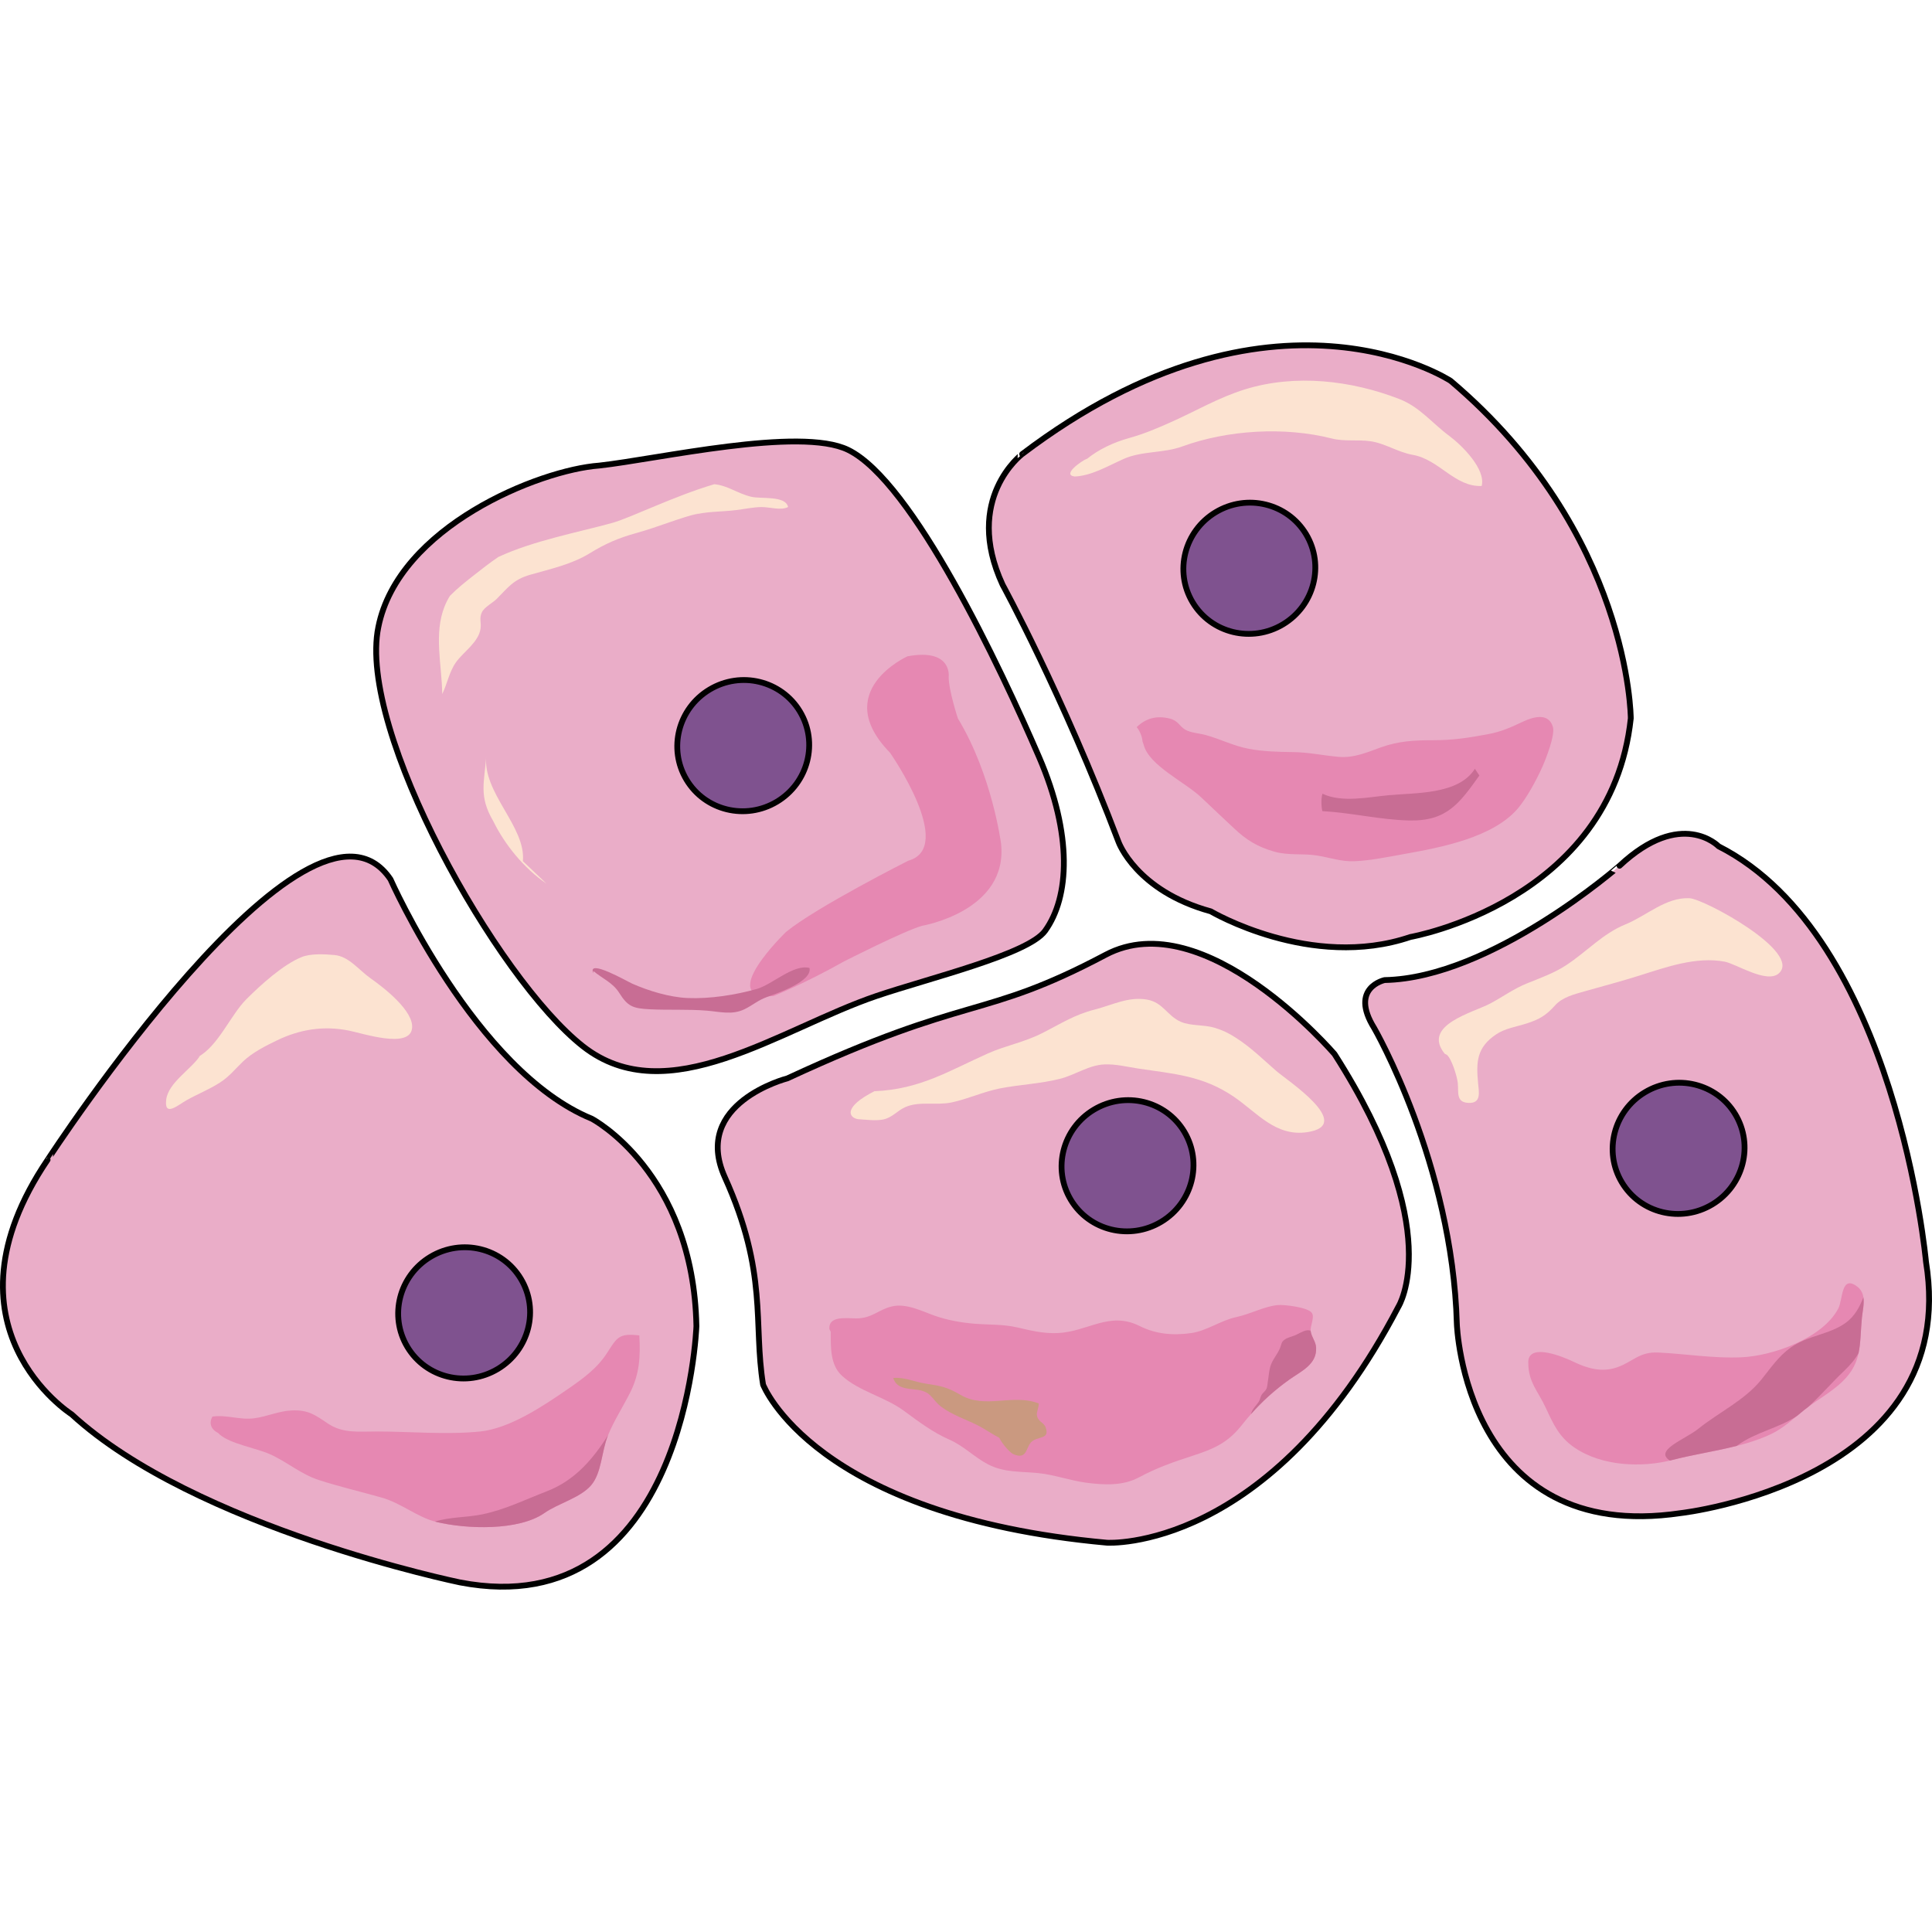 <?xml version="1.0" encoding="utf-8"?>
<!-- Created by: Science Figures, www.sciencefigures.org, Generator: Science Figures Editor -->
<!DOCTYPE svg PUBLIC "-//W3C//DTD SVG 1.1//EN" "http://www.w3.org/Graphics/SVG/1.1/DTD/svg11.dtd">
<svg version="1.1" xmlns="http://www.w3.org/2000/svg" xmlns:xlink="http://www.w3.org/1999/xlink" 
	 width="800px" height="800px" viewBox="0 0 333.061 215.008" enable-background="new 0 0 333.061 215.008"
	 xml:space="preserve">
<g id="Layer_3">
</g>
<g id="Layer_2">
	<g>
		<g>
			<path fill="#EAADC8" d="M180.161,101.451c4.223-5.844,4.753-16.561-1.021-29.942c-6.695-15.513-21.801-47.567-32.938-52.984
				c-8.316-4.047-32.795,1.594-42.907,2.71c-10.291,0.746-34.6,10.501-38.071,27.841c-3.667,17.813,20.459,60.647,35.275,72.272
				c14.571,11.434,33.943-3.014,50.601-8.676C160.208,109.577,177.241,105.491,180.161,101.451z"/>
			<path fill-rule="evenodd" clip-rule="evenodd" fill="#FCE3D1" d="M94.21,93.308c-3.913-2.668-7.214-6.759-9.186-10.799
				c-2.534-4.301-1.513-6.665-1.187-11.341c-0.761,6.461,6.86,12.274,6.306,18.264"/>
			<path fill="none" stroke="#000000" stroke-linecap="round" stroke-linejoin="round" stroke-miterlimit="10" d="M180.161,101.451
				c4.223-5.844,4.753-16.561-1.021-29.942c-6.695-15.513-21.801-47.567-32.938-52.984c-8.316-4.047-32.795,1.594-42.907,2.71
				c-10.291,0.746-34.6,10.501-38.071,27.841c-3.667,17.813,20.459,60.647,35.275,72.272c14.571,11.434,33.943-3.014,50.601-8.676
				C160.208,109.577,177.241,105.491,180.161,101.451z"/>
			<path fill-rule="evenodd" clip-rule="evenodd" fill="#E688B2" d="M145.514,106.707c0,0,10.411-5.296,13.456-6.137
				c0,0,14.894-2.521,13.598-14.218c0,0-1.539-11.805-7.433-21.521c0,0-1.611-4.874-1.587-7.186c0,0,0.648-4.964-7.099-3.532
				c0,0-13.384,6.005-3.024,16.612c0,0,11.431,16.341,3.144,18.632c0,0-15.863,8.005-21.07,12.28c0,0-12.342,11.901-2.152,11.044
				C133.345,112.682,138.742,110.527,145.514,106.707z"/>
			<path fill-rule="evenodd" clip-rule="evenodd" fill="#FCE3D1" d="M78.628,55.116c1.261-1.76,3.925-3.46,4.221-5.821
				c0.138-1.123-0.276-1.745,0.233-2.788c0.428-0.877,1.859-1.608,2.544-2.287c1.892-1.88,2.821-3.325,5.771-4.163
				c3.659-1.04,7.2-1.821,10.269-3.704c2.636-1.616,4.833-2.604,8.054-3.495c3.762-1.04,7.396-2.616,11.168-3.515l-1.833,0.509
				c2.782-0.771,5.11-0.603,7.904-0.952c1.5-0.187,2.905-0.499,4.321-0.514c1.416-0.013,3.38,0.646,4.587-0.012
				c-0.485-2.028-4.639-1.344-6.374-1.765c-2.417-0.59-4.05-1.953-6.359-2.16c-6.945,2.045-14.437,5.8-17.586,6.67
				c-5.893,1.629-13.554,3.048-19.63,5.867c-1.446,0.981-2.835,2.065-4.301,3.218c-1.309,1.028-2.778,2.19-4.055,3.489
				c-0.354,0.577-0.665,1.182-0.92,1.823c-1.883,4.735-0.472,10.022-0.404,15.101C77.121,58.822,77.436,56.777,78.628,55.116z"/>
		</g>
		
			<path fill-rule="evenodd" clip-rule="evenodd" fill="#7F528F" stroke="#000000" stroke-linecap="round" stroke-linejoin="round" stroke-miterlimit="8" d="
			M137.904,63.639c3.206,5.336,1.43,12.294-3.97,15.539c-5.4,3.244-12.377,1.548-15.583-3.788
			c-3.208-5.339-1.43-12.293,3.969-15.538S134.695,58.301,137.904,63.639L137.904,63.639z"/>
		<path fill-rule="evenodd" clip-rule="evenodd" fill="#EAADC8" d="M67.313,92.55c0,0,14.623,33.064,34.704,41.281
			c0,0,17.521,9.185,18.039,35.753c0,0-1.82,51.663-40.761,44.184c0,0-45.653-9.395-66.951-28.983c0,0-23.627-15.011-4.139-43.87
			C8.205,140.914,53.253,71.708,67.313,92.55z"/>
		
			<path fill-rule="evenodd" clip-rule="evenodd" fill="none" stroke="#000000" stroke-linecap="round" stroke-linejoin="round" stroke-miterlimit="10" d="
			M67.313,92.55c0,0,14.623,33.064,34.704,41.281c0,0,17.521,9.185,18.039,35.753c0,0-1.82,51.663-40.761,44.184
			c0,0-45.653-9.395-66.951-28.983c0,0-23.627-15.011-4.139-43.87C8.205,140.914,53.253,71.708,67.313,92.55z"/>
		<path fill-rule="evenodd" clip-rule="evenodd" fill="#EAADC8" d="M190.607,105.57c-21.457,11.364-23.103,6.56-54.864,21.305
			c0,0-16.566,4.243-10.792,17.036c7.494,16.599,4.873,25.128,6.595,35.759c0,0,8.711,22.662,59.307,27.256
			c0,0,28.058,1.756,50.219-40.682c0,0,8.394-13.212-11.007-43.553C230.065,122.691,207.661,96.539,190.607,105.57z"/>
		
			<path fill-rule="evenodd" clip-rule="evenodd" fill="none" stroke="#000000" stroke-linecap="round" stroke-linejoin="round" stroke-miterlimit="10" d="
			M190.607,105.57c-21.457,11.364-23.103,6.56-54.864,21.305c0,0-16.566,4.243-10.792,17.036
			c7.494,16.599,4.873,25.128,6.595,35.759c0,0,8.711,22.662,59.307,27.256c0,0,28.058,1.756,50.219-40.682
			c0,0,8.394-13.212-11.007-43.553C230.065,122.691,207.661,96.539,190.607,105.57z"/>
		<path fill-rule="evenodd" clip-rule="evenodd" fill="#EAADC8" d="M172.839,41.778c0,0,10.331,18.895,19.989,44.342
			c0,0,3.018,8.431,15.898,11.962c0,0,17.292,10.23,34.419,4.419c0,0,34.585-6.053,37.988-37.686c0,0-0.064-31.982-31.054-58.186
			c0,0-30.611-20.156-73.869,12.629C176.211,19.259,165.976,26.947,172.839,41.778z"/>
		
			<path fill-rule="evenodd" clip-rule="evenodd" fill="none" stroke="#000000" stroke-linecap="round" stroke-linejoin="round" stroke-miterlimit="10" d="
			M172.839,41.778c0,0,10.331,18.895,19.989,44.342c0,0,3.018,8.431,15.898,11.962c0,0,17.292,10.23,34.419,4.419
			c0,0,34.585-6.053,37.988-37.686c0,0-0.064-31.982-31.054-58.186c0,0-30.611-20.156-73.869,12.629
			C176.211,19.259,165.976,26.947,172.839,41.778z"/>
		<path fill="#EAADC8" d="M238.695,109.93c0,0-6.138,1.294-1.795,8.279c0,0,13.488,23.357,14.249,51.013
			c0,0,1.272,38.121,38.619,32.596c0,0,48.387-5.441,42.256-43.33c0,0-5.065-56.041-35.753-71.619c0,0-6.397-6.637-17.073,3.354
			C279.198,90.222,257.111,109.577,238.695,109.93z"/>
		<path fill="none" stroke="#000000" stroke-linecap="round" stroke-linejoin="round" stroke-miterlimit="10" d="M238.695,109.93
			c0,0-6.138,1.294-1.795,8.279c0,0,13.488,23.357,14.249,51.013c0,0,1.272,38.121,38.619,32.596c0,0,48.387-5.441,42.256-43.33
			c0,0-5.065-56.041-35.753-71.619c0,0-6.397-6.637-17.073,3.354C279.198,90.222,257.111,109.577,238.695,109.93z"/>
		
			<path fill-rule="evenodd" clip-rule="evenodd" fill="#7F528F" stroke="#000000" stroke-linecap="round" stroke-linejoin="round" stroke-miterlimit="8" d="
			M89.79,161.429c3.206,5.336,1.43,12.294-3.97,15.539c-5.4,3.244-12.377,1.548-15.583-3.788c-3.208-5.339-1.43-12.293,3.969-15.538
			S86.58,156.091,89.79,161.429L89.79,161.429z"/>
		
			<path fill-rule="evenodd" clip-rule="evenodd" fill="#7F528F" stroke="#000000" stroke-linecap="round" stroke-linejoin="round" stroke-miterlimit="8" d="
			M204.154,136.063c3.206,5.336,1.43,12.294-3.97,15.539c-5.4,3.244-12.377,1.548-15.583-3.788
			c-3.208-5.339-1.43-12.293,3.969-15.538S200.945,130.726,204.154,136.063L204.154,136.063z"/>
		
			<path fill-rule="evenodd" clip-rule="evenodd" fill="#7F528F" stroke="#000000" stroke-linecap="round" stroke-linejoin="round" stroke-miterlimit="8" d="
			M225.154,33.063c3.206,5.336,1.43,12.294-3.97,15.539c-5.4,3.244-12.377,1.548-15.583-3.788
			c-3.208-5.339-1.43-12.293,3.969-15.538S221.945,27.726,225.154,33.063L225.154,33.063z"/>
		
			<path fill-rule="evenodd" clip-rule="evenodd" fill="#7F528F" stroke="#000000" stroke-linecap="round" stroke-linejoin="round" stroke-miterlimit="8" d="
			M299.154,133.063c3.206,5.336,1.43,12.294-3.97,15.539c-5.4,3.244-12.377,1.548-15.583-3.788
			c-3.208-5.339-1.43-12.293,3.969-15.538S295.945,127.726,299.154,133.063L299.154,133.063z"/>
		<path fill="#FCE3D1" d="M34.064,123.228c3.574-1.909,5.646-7.237,8.418-10.007c2.442-2.441,6.337-5.992,9.566-7.274
			c1.534-0.608,3.885-0.492,5.584-0.34c2.523,0.227,4.177,2.558,6.258,4.023c2.239,1.578,7.55,5.663,7.14,8.661
			c-0.481,3.518-8.467,0.824-10.917,0.34c-4.376-0.865-8.436-0.198-12.349,1.687c-1.96,0.944-4.217,2.074-5.857,3.634
			c-1.345,1.28-2.349,2.59-3.97,3.634c-1.879,1.21-3.85,1.976-5.782,3.06c-1.456,0.816-3.902,3.003-3.496-0.138
			c0.375-2.89,4.297-5.211,5.788-7.471"/>
		<path fill="#FCE3D1" d="M187.368,20.091c2.057-1.665,4.634-2.863,7.22-3.585c2.676-0.748,4.762-1.643,7.28-2.761
			c4.21-1.869,8.203-4.238,12.738-5.643c8.718-2.701,18.333-1.545,26.587,1.644c3.585,1.386,5.611,4.121,8.682,6.4
			c2.184,1.621,6.306,5.742,5.552,8.605c-4.65,0.194-7.297-4.556-11.875-5.365c-2.61-0.462-4.806-2.01-7.344-2.354
			c-2.28-0.31-4.439,0.09-6.637-0.47c-8.129-2.067-17.96-1.472-25.761,1.376c-3.273,1.194-6.922,0.74-10.104,2.153
			c-2.719,1.207-5.486,2.896-8.434,3.028c-2.281-0.279,1.192-2.704,2.07-3.048"/>
		<path fill="#FCE3D1" d="M150.793,129.087c7.797-0.32,12.77-3.492,19.495-6.501c3.042-1.36,6.214-1.914,9.304-3.471
			c3.362-1.693,5.599-3.207,9.161-4.111c2.949-0.748,5.748-2.263,8.956-1.713c2.808,0.481,3.467,2.783,5.852,3.833
			c1.68,0.739,4.017,0.479,5.801,1.021c1.408,0.427,2.36,0.88,3.628,1.689c2.693,1.721,4.646,3.688,7.012,5.749
			c1.846,1.608,13.598,9.29,5.411,10.558c-5.49,0.85-8.657-3.336-12.696-6.089c-5.369-3.659-10.337-3.948-16.507-4.872
			c-1.958-0.293-3.821-0.789-5.803-0.71c-2.717,0.108-5.036,1.817-7.704,2.491c-3.325,0.838-6.909,0.985-10.284,1.64
			c-2.82,0.546-5.555,1.83-8.379,2.424c-2.625,0.552-5.543-0.262-7.953,0.796c-1.422,0.624-2.234,1.804-3.821,2.14
			c-1.289,0.272-3.035,0.023-4.351-0.05c-1.612-0.266-2.628-2.078,2.935-4.875"/>
		<path fill="#FCE3D1" d="M249.057,122.63c-3.996-4.964,4.892-7.074,7.904-8.687c2.112-1.131,4.007-2.522,6.249-3.43
			c2.277-0.922,4.704-1.781,6.78-3.143c3.604-2.365,6.267-5.426,10.239-7.048c3.66-1.495,6.947-4.699,11.032-4.503
			c2.533,0.121,19.443,9.298,15.402,12.946c-2.057,1.857-7.373-1.644-9.348-2.011c-4.932-0.917-10.076,0.947-14.67,2.393
			c-3.152,0.992-6.441,1.863-9.536,2.74c-1.772,0.502-3.783,1.011-5.025,2.4c-1.484,1.662-2.606,2.396-4.97,3.145
			c-1.801,0.569-3.66,0.827-5.197,1.863c-3.357,2.26-3.453,4.75-3.108,8.388c0.154,1.624,0.572,3.511-1.638,3.421
			c-2.217-0.09-1.689-1.818-1.864-3.46c-0.12-1.122-1.069-4.209-1.902-4.843"/>
		<path fill="#E688B2" d="M37.87,188.268c1.865,1.624,6.24,2.324,8.638,3.387c2.911,1.289,5.317,3.435,8.427,4.453
			c3.389,1.11,7.292,2.022,10.896,3.048c3.311,0.942,6.186,3.402,9.335,4.172c5.285,1.292,14.283,1.565,18.691-1.523
			c2.412-1.69,6.156-2.595,8.037-4.773c1.839-2.132,1.804-5.87,2.897-8.567c1.032-2.546,2.557-4.875,3.848-7.439
			c1.619-3.214,1.788-6.242,1.574-9.84c-3.543-0.392-3.804,0.299-5.59,3.068c-1.737,2.692-4.287,4.499-6.829,6.247
			c-4.177,2.872-9.91,6.735-15.055,7.255c-5.805,0.586-11.992-0.005-17.838-0.005c-2.982,0-5.799,0.361-8.36-1.362
			c-2.216-1.492-3.367-2.381-6.22-2.27c-2.229,0.087-4.29,1.061-6.479,1.354c-2.492,0.335-4.793-0.652-7.217-0.292
			c-0.718,1.246-0.11,2.305,0.985,2.829"/>
		<path fill="#E688B2" d="M143.21,170.558c0.013,2.769-0.102,5.7,1.939,7.585c2.894,2.672,7.396,3.629,10.664,6.034
			c2.465,1.813,4.994,3.725,7.806,4.956c2.588,1.133,4.299,3.028,6.717,4.286c2.753,1.431,5.577,1.199,8.622,1.501
			c2.834,0.281,5.503,1.297,8.333,1.665c3.045,0.396,6.259,0.563,9.03-0.914c3.175-1.691,5.898-2.637,9.238-3.723
			c3.666-1.191,6.074-2.211,8.5-5.28c2.437-3.083,4.934-5.516,8.174-7.836c2.071-1.482,4.792-2.619,4.655-5.516
			c-0.052-1.088-0.752-1.752-0.931-2.811c-0.153-0.907,0.718-2.371,0.207-3.184c-0.614-0.975-4.806-1.48-5.942-1.361
			c-2.315,0.241-4.697,1.557-7.086,2.066c-2.718,0.58-5.099,2.382-7.787,2.76c-3.24,0.455-6.157,0.149-8.867-1.211
			c-5.245-2.634-8.931,0.99-14.196,1.211c-2.442,0.103-4.672-0.454-6.892-0.971c-2.457-0.57-4.769-0.436-7.344-0.64
			c-2.3-0.182-4.742-0.616-6.914-1.384c-2.21-0.781-4.885-2.179-7.351-1.608c-2.398,0.556-3.439,2.085-6.218,2.074
			c-1.582-0.006-4.777-0.512-4.586,1.839"/>
		<path fill="#E688B2" d="M197.17,69.397c0.938,3.588,7.2,6.43,9.97,9.097c1.821,1.753,3.741,3.515,5.574,5.254
			c2.104,1.994,4.021,3.205,6.994,4.048c2.417,0.686,4.848,0.272,7.298,0.655c2.316,0.361,4.135,1.088,6.542,0.986
			c2.745-0.116,5.879-0.766,8.684-1.267c6.112-1.091,15.263-2.818,19.502-7.908c1.507-1.81,3.129-4.798,4.124-7.022
			c0.601-1.341,2.275-5.524,1.845-6.969c-0.72-2.418-3.25-1.787-5.104-0.916c-2.169,1.019-3.724,1.748-6.14,2.196
			c-3.299,0.612-5.938,1.028-9.362,1.028c-3.245,0-5.961,0.129-9.007,1.221c-2.39,0.856-4.669,1.879-7.333,1.646
			c-2.755-0.241-5.124-0.793-7.946-0.823c-2.509-0.027-5.079-0.097-7.548-0.567c-2.676-0.51-4.901-1.691-7.463-2.385
			c-1.119-0.303-2.504-0.348-3.479-0.916c-0.996-0.581-1.197-1.541-2.657-1.905c-2.25-0.563-4.12-0.065-5.705,1.47
			c0.563,0.676,0.944,1.679,1.007,2.464"/>
		<path fill="#E688B2" d="M263.464,175.873c0.008,3.412,1.662,4.876,3.013,7.795c1.307,2.821,2.306,5.056,4.965,6.869
			c4.715,3.214,11.593,3.492,16.911,2.11c5.477-1.424,11.666-1.971,16.9-4.419c2.193-1.026,3.927-2.707,5.798-4.202
			c2.107-1.684,4.57-2.969,6.551-4.868c3.516-3.373,2.937-6.609,3.381-11.049c0.169-1.697,0.905-4.042-0.806-5.335
			c-2.819-2.132-2.473,2.258-3.267,3.769c-2.708,5.152-11.329,8.199-16.781,8.42c-4.835,0.195-9.421-0.585-14.211-0.825
			c-3.344-0.168-4.357,1.567-7.144,2.549c-2.677,0.943-5.245,0.141-7.543-0.97c-1.541-0.745-7.563-3.318-7.769-0.06"/>
		<path fill="#C86D94" d="M104.313,189.178c-2.617,3.983-5.645,7.18-10.07,8.89c-3.76,1.453-7.171,3.148-11.064,3.958
			c-2.674,0.556-5.591,0.441-8.188,1.247c0.059,0.016,0.117,0.04,0.176,0.055c5.285,1.292,14.283,1.565,18.691-1.523
			c2.412-1.69,6.156-2.595,8.037-4.773c1.839-2.132,1.804-5.87,2.897-8.567c0.017-0.043,0.04-0.083,0.057-0.125
			C104.667,188.63,104.487,188.913,104.313,189.178z"/>
		<path fill="#C86D94" d="M102.286,108.363c1.55,1.305,3.339,1.99,4.461,3.772c1.479,2.349,2.344,2.683,5.3,2.832
			c3.24,0.164,6.594-0.034,9.844,0.238c2.248,0.188,4.32,0.777,6.428-0.237c1.416-0.682,2.319-1.539,3.838-2.095
			c1.796-0.658,7.916-2.701,7.394-5.032c-2.772-0.709-6.401,2.863-9.104,3.625c-3.64,1.025-8.06,1.724-11.897,1.559
			c-3.159-0.136-6.739-1.238-9.543-2.472c-0.813-0.357-7.857-4.419-6.722-1.802"/>
		<path fill="#CA9980" d="M172.324,188.871c-1.388-0.722-2.654-1.632-3.981-2.285c-1.842-0.906-4.271-1.748-6.015-3.048
			c-1.603-1.194-1.638-2.36-3.516-2.848c-1.668-0.433-4.171,0.034-4.822-2.164c2.005-0.168,3.629,0.678,5.566,0.968
			c2.617,0.393,3.765,0.609,6.036,1.946c4.245,2.5,9.01-0.269,13.486,1.479c0.023,0.624-0.403,1.473-0.324,2.005
			c0.179,1.212,1.176,1.184,1.516,2.144c0.771,2.178-1.531,1.401-2.562,2.586c-0.877,1.008-0.69,2.984-2.989,2.014
			c-0.775-0.327-2.397-2.375-2.594-3.196"/>
		<path fill="#C86D94" d="M225.952,170.368c-0.225-0.063-0.463-0.093-0.709-0.049c-0.687,0.121-1.376,0.594-2.011,0.86
			c-0.563,0.236-1.271,0.365-1.769,0.73c-0.563,0.413-0.501,0.647-0.741,1.309c-0.439,1.211-1.415,2.151-1.752,3.411
			c-0.225,0.836-0.263,1.72-0.417,2.585c-0.079,0.441-0.058,0.853-0.267,1.25c-0.2,0.381-0.588,0.613-0.804,0.979
			c-0.231,0.392-0.236,0.815-0.505,1.213c-0.431,0.639-1.013,1.126-1.259,1.891c-0.021,0.066-0.042,0.14-0.062,0.213
			c1.956-2.216,4.037-4.109,6.577-5.928c2.071-1.482,4.792-2.619,4.655-5.516c-0.052-1.088-0.752-1.752-0.931-2.811
			C225.95,170.463,225.955,170.413,225.952,170.368z"/>
		<path fill="#C86D94" d="M254.257,73.504c-2.815,4.486-10.216,4.115-14.939,4.564c-3.489,0.332-7.992,1.315-11.333-0.262
			c-0.259,0.794-0.22,2.193-0.021,3.001c5.119,0.278,10.045,1.515,15.035,1.609c6.472,0.124,8.635-3.014,12.033-7.75"/>
		<path fill="#C86D94" d="M318.252,168.968c-2.787,2.073-6.598,2.202-9.551,4.315c-2.166,1.55-3.446,3.546-5.091,5.564
			c-2.912,3.573-7.255,5.562-10.831,8.434c-2.289,1.839-7.711,3.699-4.908,5.48c0.161-0.039,0.324-0.073,0.482-0.114
			c3.538-0.92,7.369-1.479,11.052-2.416c0.019-0.015,0.04-0.029,0.059-0.044c3.147-2.337,7.207-2.998,10.334-5.129
			c0.416-0.348,0.831-0.694,1.254-1.032c0.233-0.187,0.472-0.365,0.712-0.543c2.07-1.882,3.952-4.094,6.049-6.081
			c1.236-1.171,2.029-2.158,2.585-3.161c0.396-1.845,0.355-3.825,0.585-6.132c0.104-1.047,0.423-2.339,0.251-3.479
			C320.568,166.316,319.729,167.869,318.252,168.968z"/>
	</g>
</g>
<g id="Layer_4">
</g>
</svg>